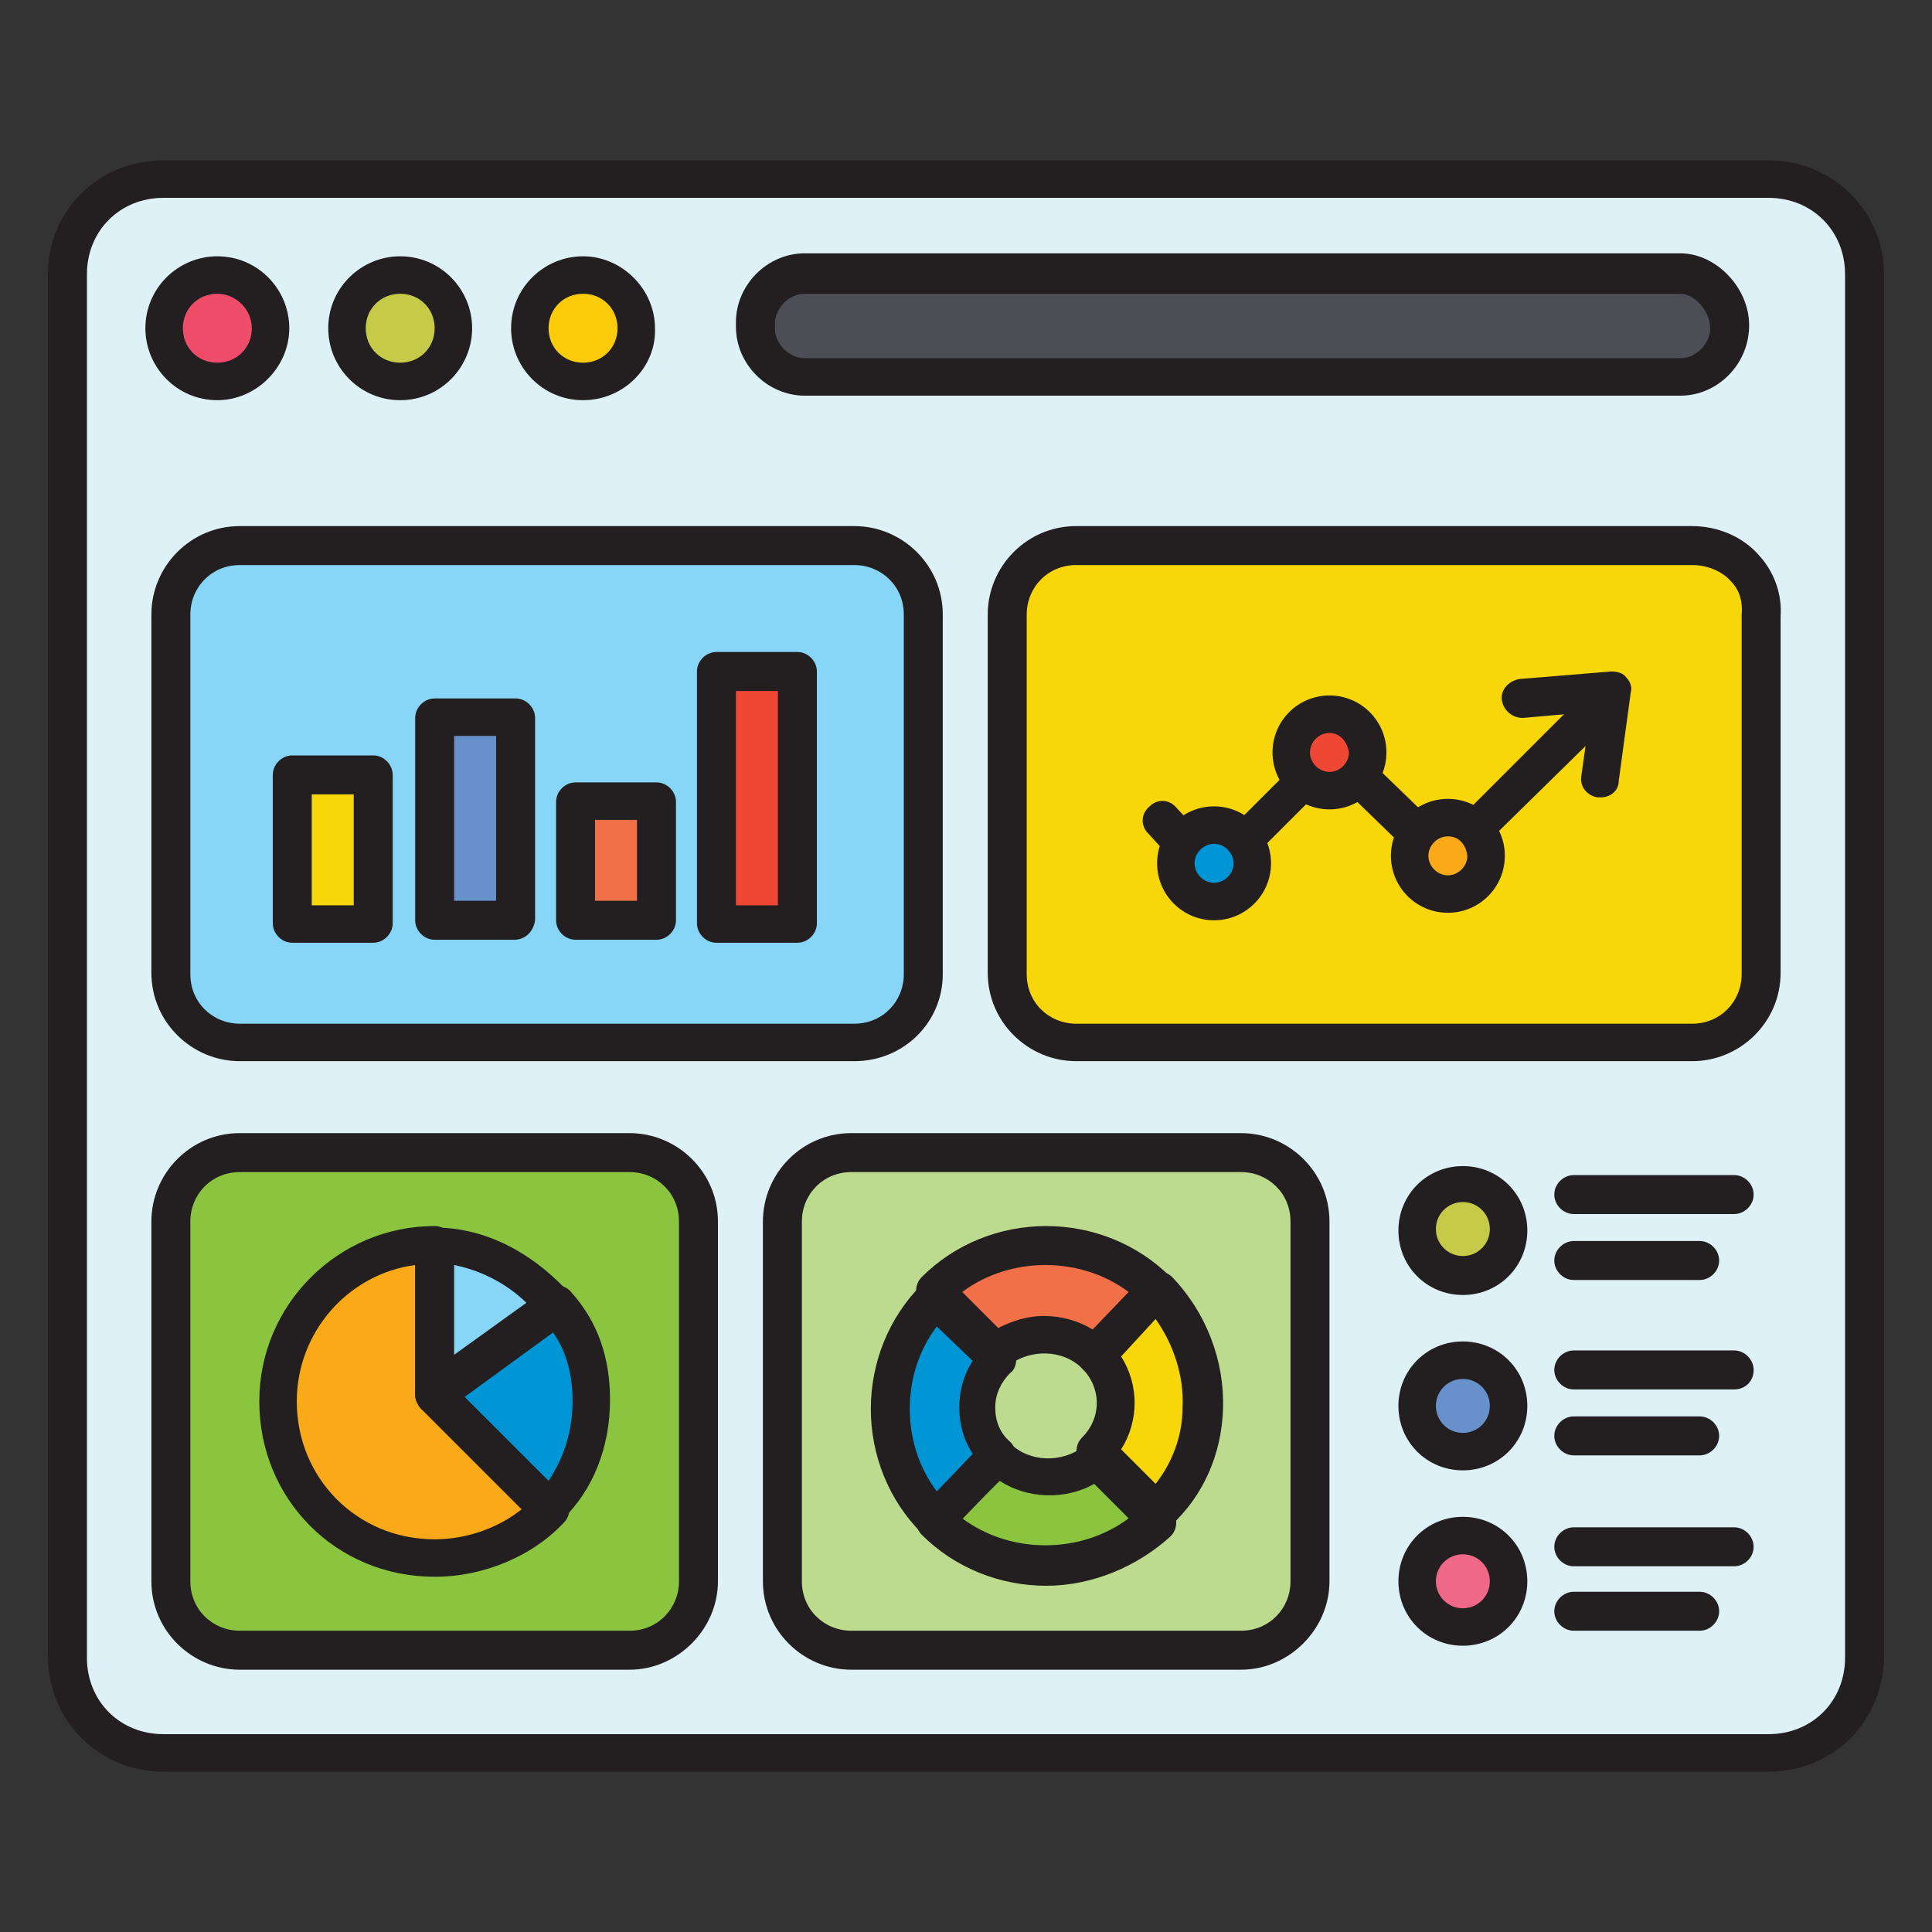 <?xml version="1.0" encoding="UTF-8"?>
<!-- Generator: Adobe Illustrator 26.5.0, SVG Export Plug-In . SVG Version: 6.00 Build 0)  -->
<svg xmlns="http://www.w3.org/2000/svg" xmlns:xlink="http://www.w3.org/1999/xlink" version="1.1" x="0px" y="0px" viewBox="0 0 128.9 128.9" style="enable-background:new 0 0 128.9 128.9;" xml:space="preserve">
<rect x="0" y="0" width="128.9" height="128.9" fill="#333333" stroke="none"/>
<style type="text/css">
	.st0{fill:#DDF1F7;}
	.st1{fill:#231F20;}
	.st2{fill:#EE4C69;}
	.st3{fill:#C5CB49;}
	.st4{fill:#FCCC0A;}
	.st5{fill:#4D4D56;}
	.st6{fill:#87D5F7;}
	.st7{fill:#F8D70A;}
	.st8{fill:#6891CB;}
	.st9{fill:#F27048;}
	.st10{fill:#EE4835;}
	.st11{fill:#8BC53F;}
	.st12{fill:#FAA919;}
	.st13{fill:#0095D4;}
	.st14{fill:#BCDB8F;}
	.st15{fill:#F06888;}
</style>
<g id="Layer_1">
	<g id="Layer_1_00000067201261014163434450000015719023365741306513_">
	</g>
	<g id="svg8">
	</g>
	<g id="svg3357">
	</g>
	<g id="Line_Color">
	</g>
	<g id="svg2163">
	</g>
	<g id="Capa_1">
	</g>
	<g id="svg4251">
	</g>
	<g id="Layer_5">
	</g>
	<g id="svg159">
	</g>
	<g id="Layer_5_00000007409748306732403390000017180713318649424563_">
	</g>
	<g>
		<g>
			<path class="st0" d="M118,117H10.9c-3.6,0-6.4-2.8-6.4-6.4V18.3c0-3.6,2.8-6.4,6.4-6.4H118c3.6,0,6.4,2.8,6.4,6.4v92.3     C124.4,114.2,121.6,117,118,117z"></path>
			<path class="st1" d="M118,118.2H10.9c-4.3,0-7.7-3.4-7.7-7.7V18.3c0-4.3,3.4-7.6,7.7-7.6H118c4.3,0,7.7,3.4,7.7,7.6v92.3     C125.6,114.9,122.3,118.2,118,118.2z M10.9,13.2c-2.9,0-5.1,2.2-5.1,5.1v92.3c0,2.9,2.2,5.1,5.1,5.1H118c2.9,0,5.1-2.2,5.1-5.1     V18.3c0-2.9-2.2-5.1-5.1-5.1H10.9z"></path>
		</g>
		<g>
			<circle class="st2" cx="14.5" cy="21.9" r="3.6"></circle>
			<path class="st1" d="M14.5,26.7c-2.7,0-4.8-2.2-4.8-4.8c0-2.7,2.2-4.8,4.8-4.8c2.7,0,4.8,2.2,4.8,4.8     C19.3,24.5,17.1,26.7,14.5,26.7z M14.5,19.6c-1.3,0-2.3,1-2.3,2.3c0,1.3,1,2.3,2.3,2.3c1.3,0,2.3-1,2.3-2.3     C16.8,20.6,15.7,19.6,14.5,19.6z"></path>
		</g>
		<g>
			<circle class="st3" cx="26.7" cy="21.9" r="3.6"></circle>
			<path class="st1" d="M26.7,26.7c-2.7,0-4.8-2.2-4.8-4.8c0-2.7,2.2-4.8,4.8-4.8c2.7,0,4.8,2.2,4.8,4.8     C31.5,24.5,29.4,26.7,26.7,26.7z M26.7,19.6c-1.3,0-2.3,1-2.3,2.3c0,1.3,1,2.3,2.3,2.3c1.3,0,2.3-1,2.3-2.3     C29,20.6,28,19.6,26.7,19.6z"></path>
		</g>
		<g>
			<g>
				<circle class="st4" cx="38.9" cy="21.9" r="3.6"></circle>
				<path class="st1" d="M38.9,26.7c-2.7,0-4.8-2.2-4.8-4.8c0-2.7,2.2-4.8,4.8-4.8s4.8,2.2,4.8,4.8C43.8,24.5,41.6,26.7,38.9,26.7z       M38.9,19.6c-1.3,0-2.3,1-2.3,2.3c0,1.3,1,2.3,2.3,2.3s2.3-1,2.3-2.3C41.2,20.6,40.2,19.6,38.9,19.6z"></path>
			</g>
			<g>
				<path class="st5" d="M112.1,18.3H53.7c-1.8,0-3.3,1.5-3.3,3.3v0.3c0,1.8,1.5,3.3,3.3,3.3h58.4c1.8,0,3.3-1.5,3.3-3.3      C115.4,20.1,113.9,18.3,112.1,18.3z"></path>
				<path class="st1" d="M112.1,26.4H53.7c-2.5,0-4.6-2.1-4.6-4.6v-0.3c0-2.5,2.1-4.6,4.6-4.6h58.4c2.4,0,4.6,2.3,4.6,4.8      C116.7,24.3,114.6,26.4,112.1,26.4z M53.7,19.6c-1.1,0-2,1-2,2v0.3c0,1.1,1,2,2,2h58.4c1.1,0,2-1,2-2c0-1.1-1-2.3-2-2.3H53.7z"></path>
			</g>
			<g>
				<path class="st6" d="M57,36.4H16c-2.5,0-4.6,2-4.6,4.6v24c0,2.5,2,4.6,4.6,4.6H57c2.5,0,4.6-2,4.6-4.6V41      C61.6,38.4,59.6,36.4,57,36.4z"></path>
				<path class="st1" d="M57,70.8H16c-3.2,0-5.9-2.6-5.9-5.9V41c0-3.2,2.6-5.9,5.9-5.9H57c3.2,0,5.9,2.6,5.9,5.9v24      C62.9,68.2,60.3,70.8,57,70.8z M16,37.7c-1.9,0-3.3,1.5-3.3,3.3v24c0,1.9,1.5,3.3,3.3,3.3H57c1.9,0,3.3-1.5,3.3-3.3V41      c0-1.9-1.5-3.3-3.3-3.3H16z"></path>
			</g>
			<g>
				<path class="st7" d="M19.6,51.7h5.4v9.9h-5.4V51.7z"></path>
				<path class="st1" d="M24.9,62.9h-5.4c-0.7,0-1.3-0.6-1.3-1.3v-9.9c0-0.7,0.6-1.3,1.3-1.3h5.4c0.7,0,1.3,0.6,1.3,1.3v9.9      C26.2,62.3,25.6,62.9,24.9,62.9z M20.8,60.4h2.8V53h-2.8V60.4z"></path>
			</g>
			<g>
				<path class="st8" d="M29,47.9h5.4v13.5H29V47.9z"></path>
				<path class="st1" d="M34.3,62.7H29c-0.7,0-1.3-0.6-1.3-1.3V47.9c0-0.7,0.6-1.3,1.3-1.3h5.4c0.7,0,1.3,0.6,1.3,1.3v13.5      C35.6,62.1,35.1,62.7,34.3,62.7z M30.3,60.1h2.8v-11h-2.8V60.1z"></path>
			</g>
			<g>
				<path class="st9" d="M38.4,53.5h5.4v7.9h-5.4L38.4,53.5z"></path>
				<path class="st1" d="M43.8,62.7h-5.4c-0.7,0-1.3-0.6-1.3-1.3v-7.9c0-0.7,0.6-1.3,1.3-1.3h5.4c0.7,0,1.3,0.6,1.3,1.3v7.9      C45.1,62.1,44.5,62.7,43.8,62.7z M39.7,60.1h2.8v-5.4h-2.8V60.1z"></path>
			</g>
			<g>
				<path class="st10" d="M47.9,44.8h5.4v16.8h-5.4V44.8z"></path>
				<path class="st1" d="M53.2,62.9h-5.4c-0.7,0-1.3-0.6-1.3-1.3V44.8c0-0.7,0.6-1.3,1.3-1.3h5.4c0.7,0,1.3,0.6,1.3,1.3v16.8      C54.5,62.3,53.9,62.9,53.2,62.9z M49.1,60.4h2.8V46.1h-2.8V60.4z"></path>
			</g>
			<g>
				<path class="st7" d="M112.9,36.4H71.8c-2.5,0-4.6,2-4.6,4.6v24c0,2.5,2,4.6,4.6,4.6h41.1c2.5,0,4.6-2,4.6-4.6V41      C117.7,38.4,115.4,36.4,112.9,36.4z"></path>
				<path class="st1" d="M112.9,70.8H71.8c-3.2,0-5.9-2.6-5.9-5.9V41c0-3.2,2.6-5.9,5.9-5.9h41.1c1.7,0,3.4,0.7,4.5,2      c1,1.1,1.5,2.6,1.4,4l0,23.8C118.8,68.2,116.1,70.8,112.9,70.8z M71.8,37.7c-1.9,0-3.3,1.5-3.3,3.3v24c0,1.9,1.5,3.3,3.3,3.3      h41.1c1.9,0,3.3-1.5,3.3-3.3V41c0.1-1.1-0.3-1.8-0.7-2.2c-0.6-0.7-1.6-1.1-2.6-1.1H71.8z"></path>
			</g>
			<g>
				<path class="st11" d="M42,76.9H16c-2.5,0-4.6,2-4.6,4.6v24c0,2.5,2,4.6,4.6,4.6h26c2.5,0,4.6-2,4.6-4.6v-24      C46.6,79,44.5,76.9,42,76.9z"></path>
				<path class="st1" d="M42,111.4H16c-3.2,0-5.9-2.6-5.9-5.9v-24c0-3.2,2.6-5.9,5.9-5.9h26c3.2,0,5.9,2.6,5.9,5.9v24      C47.9,108.7,45.2,111.4,42,111.4z M16,78.2c-1.9,0-3.3,1.5-3.3,3.3v24c0,1.9,1.5,3.3,3.3,3.3h26c1.9,0,3.3-1.5,3.3-3.3v-24      c0-1.9-1.5-3.3-3.3-3.3H16z"></path>
			</g>
			<path class="st1" d="M80.8,59.6C80.8,59.6,80.7,59.6,80.8,59.6c-0.4,0-0.7-0.2-0.9-0.4l-3.3-3.6c-0.5-0.5-0.5-1.3,0.1-1.8     c0.5-0.5,1.3-0.5,1.8,0.1l2.4,2.6l7.2-7.2c0.5-0.5,1.3-0.5,1.8,0l6.5,6.3l9.8-9.8c0.5-0.5,1.3-0.5,1.8,0c0.5,0.5,0.5,1.3,0,1.8     L97.2,58.2c-0.5,0.5-1.3,0.5-1.8,0l-6.5-6.3l-7.3,7.3C81.4,59.5,81.1,59.6,80.8,59.6z"></path>
			<g>
				<circle class="st10" cx="88.7" cy="50.2" r="2.5"></circle>
				<path class="st1" d="M88.7,54c-2.1,0-3.8-1.7-3.8-3.8c0-2.1,1.7-3.8,3.8-3.8c2.1,0,3.8,1.7,3.8,3.8C92.5,52.3,90.8,54,88.7,54z       M88.7,48.9c-0.7,0-1.3,0.6-1.3,1.3c0,0.7,0.6,1.3,1.3,1.3c0.7,0,1.3-0.6,1.3-1.3C89.9,49.5,89.4,48.9,88.7,48.9z"></path>
			</g>
			<g>
				<circle class="st12" cx="96.6" cy="57" r="2.5"></circle>
				<path class="st1" d="M96.6,60.9c-2.1,0-3.8-1.7-3.8-3.8c0-2.1,1.7-3.8,3.8-3.8c2.1,0,3.8,1.7,3.8,3.8      C100.4,59.2,98.7,60.9,96.6,60.9z M96.6,55.8c-0.7,0-1.3,0.6-1.3,1.3c0,0.7,0.6,1.3,1.3,1.3c0.7,0,1.3-0.6,1.3-1.3      C97.8,56.3,97.3,55.8,96.6,55.8z"></path>
			</g>
			<g>
				<circle class="st13" cx="81" cy="57.6" r="2.5"></circle>
				<path class="st1" d="M81,61.4c-2.1,0-3.8-1.7-3.8-3.8c0-2.1,1.7-3.8,3.8-3.8c2.1,0,3.8,1.7,3.8,3.8C84.8,59.7,83.1,61.4,81,61.4      z M81,56.3c-0.7,0-1.3,0.6-1.3,1.3c0,0.7,0.6,1.3,1.3,1.3c0.7,0,1.3-0.6,1.3-1.3C82.3,56.9,81.7,56.3,81,56.3z"></path>
			</g>
			<path class="st1" d="M106.8,53.2c-0.1,0-0.1,0-0.2,0c-0.7-0.1-1.2-0.7-1.1-1.4l0.6-4.3l-4.5,0.4c-0.7,0-1.3-0.5-1.4-1.2     c-0.1-0.7,0.5-1.3,1.2-1.4l6.1-0.5c0.4,0,0.8,0.1,1,0.4c0.3,0.3,0.4,0.7,0.3,1l-0.8,5.9C108,52.8,107.4,53.2,106.8,53.2z"></path>
			<g>
				<path class="st12" d="M29,93v-9.9c-5.9,0-10.5,4.8-10.5,10.5c0,5.9,4.6,10.5,10.5,10.5c3.1,0,5.9-1.3,7.6-3.3L29,93z"></path>
				<path class="st1" d="M29,105.2c-6.6,0-11.7-5.2-11.7-11.7c0-6.5,5.3-11.7,11.7-11.7c0.7,0,1.3,0.6,1.3,1.3v9.4l7.3,7.3      c0.5,0.5,0.5,1.2,0.1,1.7C35.6,103.8,32.3,105.2,29,105.2z M27.7,84.4c-4.5,0.6-7.9,4.5-7.9,9.1c0,5.1,4,9.2,9.2,9.2      c2.2,0,4.3-0.8,5.8-2l-6.7-6.7c-0.2-0.2-0.4-0.6-0.4-0.9V84.4z"></path>
			</g>
			<g>
				<path class="st6" d="M29,83.1V93l8.2-5.9C35.1,84.8,32.3,83.1,29,83.1L29,83.1z"></path>
				<path class="st1" d="M29,94.3c-0.2,0-0.4,0-0.6-0.1c-0.4-0.2-0.7-0.7-0.7-1.1v-9.9c0-0.7,0.6-1.3,1.3-1.3c3.3,0,6.5,1.6,9.1,4.5      c0.2,0.3,0.4,0.6,0.3,1s-0.2,0.7-0.5,0.9L29.7,94C29.5,94.2,29.3,94.3,29,94.3z M30.3,84.4v6.1l4.9-3.5      C34,85.8,32.3,84.8,30.3,84.4z"></path>
			</g>
			<g>
				<path class="st13" d="M29,93l7.6,7.6c1.8-1.8,2.8-4.3,2.8-7.1c0-2.5-0.8-4.6-2.3-6.4L29,93z"></path>
				<path class="st1" d="M36.6,101.9c-0.3,0-0.7-0.1-0.9-0.4l-7.6-7.7c-0.3-0.3-0.4-0.6-0.4-1c0-0.4,0.2-0.7,0.5-0.9l8.2-5.9      c0.5-0.4,1.3-0.3,1.7,0.2c1.8,2,2.6,4.4,2.6,7.2c0,3.1-1.1,6-3.2,8C37.3,101.8,37,101.9,36.6,101.9z M31,93.2l5.6,5.6      c1-1.5,1.6-3.3,1.6-5.3c0-1.8-0.4-3.3-1.3-4.6L31,93.2z"></path>
			</g>
			<g>
				<path class="st14" d="M82.8,76.9h-26c-2.5,0-4.6,2-4.6,4.6v24c0,2.5,2,4.6,4.6,4.6h26c2.5,0,4.6-2,4.6-4.6v-24      C87.4,79,85.3,76.9,82.8,76.9z"></path>
				<path class="st1" d="M82.8,111.4h-26c-3.2,0-5.9-2.6-5.9-5.9v-24c0-3.2,2.6-5.9,5.9-5.9h26c3.2,0,5.9,2.6,5.9,5.9v24      C88.7,108.7,86,111.4,82.8,111.4z M56.8,78.2c-1.9,0-3.3,1.5-3.3,3.3v24c0,1.9,1.5,3.3,3.3,3.3h26c1.9,0,3.3-1.5,3.3-3.3v-24      c0-1.9-1.5-3.3-3.3-3.3H56.8z"></path>
			</g>
			<g>
				<path class="st9" d="M73.1,90.5l4.1-4.3c-4.1-4.1-10.7-4.1-14.8,0l4.1,4.1C68.3,88.7,71.3,88.7,73.1,90.5L73.1,90.5z"></path>
				<path class="st1" d="M73.1,91.7c-0.3,0-0.7-0.1-0.9-0.4c-1.3-1.3-3.5-1.3-4.9-0.2c-0.5,0.4-1.3,0.4-1.7-0.1L61.5,87      c-0.5-0.5-0.5-1.3,0-1.8c2.2-2.2,5.2-3.4,8.3-3.4s6.1,1.2,8.3,3.4c0.5,0.5,0.5,1.3,0,1.8L74,91.3C73.8,91.6,73.5,91.7,73.1,91.7      C73.1,91.7,73.1,91.7,73.1,91.7z M69.6,87.8c1.2,0,2.3,0.3,3.3,0.9l2.4-2.5c-3.2-2.4-7.9-2.4-11.1,0l2.4,2.4      C67.6,88.1,68.6,87.8,69.6,87.8z"></path>
			</g>
			<g>
				<path class="st7" d="M77.2,86.1l-4.1,4.3c1.8,1.8,1.8,4.6,0,6.4l4.1,4.1C81.3,97.1,81.3,90.5,77.2,86.1z"></path>
				<path class="st1" d="M77.2,102.2c-0.3,0-0.7-0.1-0.9-0.4l-4.1-4.1c-0.5-0.5-0.5-1.3,0-1.8c1.3-1.3,1.3-3.3,0-4.6      c-0.5-0.5-0.5-1.3,0-1.8l4.1-4.3c0.5-0.5,1.4-0.5,1.9,0c2.3,2.4,3.5,5.6,3.4,8.8c-0.1,3-1.3,5.8-3.5,7.8      C77.8,102.1,77.5,102.2,77.2,102.2z M74.8,96.7l2.3,2.3c1.1-1.4,1.8-3.2,1.8-5.1c0.1-2.1-0.6-4.2-1.8-5.9l-2.3,2.5      C76,92.4,76,94.8,74.8,96.7z"></path>
			</g>
			<g>
				<path class="st11" d="M66.5,97.1l-4.1,4.3c4.1,4.1,10.7,4.1,14.8,0l-4.1-4.1C71.3,98.9,68.3,98.9,66.5,97.1L66.5,97.1z"></path>
				<path class="st1" d="M69.8,105.8c-3.1,0-6.1-1.2-8.3-3.4c-0.5-0.5-0.5-1.3,0-1.8l4.1-4.3c0.2-0.3,0.6-0.4,0.9-0.4      c0.3,0,0.7,0.1,0.9,0.4c1.3,1.3,3.5,1.3,4.9,0.2c0.5-0.4,1.3-0.4,1.7,0.1l4.1,4.1c0.5,0.5,0.5,1.3,0,1.8      C75.9,104.5,72.9,105.8,69.8,105.8z M64.2,101.3c3.2,2.4,7.9,2.4,11.1,0L73,99c-1.9,1.1-4.5,1-6.3-0.2L64.2,101.3z"></path>
			</g>
			<g>
				<path class="st13" d="M66.5,97.1c-1.8-1.8-1.8-4.6,0-6.4l-4.1-4.1c-4.1,4.1-4.1,10.7,0,14.8L66.5,97.1z"></path>
				<path class="st1" d="M62.4,102.7c-0.3,0-0.7-0.1-0.9-0.4c-2.2-2.2-3.4-5.2-3.4-8.3c0-3.1,1.2-6.1,3.4-8.3      c0.2-0.2,0.6-0.4,0.9-0.4l0,0c0.3,0,0.7,0.1,0.9,0.4l4.1,4.1c0.2,0.2,0.4,0.6,0.4,0.9c0,0.3-0.1,0.7-0.4,0.9      c-0.6,0.6-1,1.4-1,2.3c0,0.9,0.3,1.7,1,2.3c0.5,0.5,0.5,1.3,0,1.8l-4.1,4.3C63.1,102.5,62.8,102.7,62.4,102.7      C62.4,102.7,62.4,102.7,62.4,102.7z M62.5,88.5c-1.2,1.6-1.8,3.5-1.8,5.5c0,2,0.6,3.9,1.8,5.5l2.4-2.5c-0.6-0.9-0.9-2-0.9-3.1      c0-1.1,0.3-2.2,0.9-3.1L62.5,88.5z"></path>
			</g>
		</g>
		<g>
			<circle class="st8" cx="97.6" cy="93.8" r="3.1"></circle>
			<path class="st1" d="M97.6,98.1c-2.4,0-4.3-1.9-4.3-4.3s1.9-4.3,4.3-4.3s4.3,1.9,4.3,4.3S100,98.1,97.6,98.1z M97.6,92     c-1,0-1.8,0.8-1.8,1.8s0.8,1.8,1.8,1.8s1.8-0.8,1.8-1.8S98.6,92,97.6,92z"></path>
		</g>
		<path class="st1" d="M115.7,92.7H105c-0.7,0-1.3-0.6-1.3-1.3c0-0.7,0.6-1.3,1.3-1.3h10.7c0.7,0,1.3,0.6,1.3,1.3    C117,92.2,116.4,92.7,115.7,92.7z"></path>
		<path class="st1" d="M113.4,97.1H105c-0.7,0-1.3-0.6-1.3-1.3c0-0.7,0.6-1.3,1.3-1.3h8.4c0.7,0,1.3,0.6,1.3,1.3    C114.7,96.5,114.1,97.1,113.4,97.1z"></path>
		<g>
			<circle class="st3" cx="97.6" cy="82" r="3.1"></circle>
			<path class="st1" d="M97.6,86.4c-2.4,0-4.3-1.9-4.3-4.3s1.9-4.3,4.3-4.3s4.3,1.9,4.3,4.3S100,86.4,97.6,86.4z M97.6,80.2     c-1,0-1.8,0.8-1.8,1.8s0.8,1.8,1.8,1.8s1.8-0.8,1.8-1.8S98.6,80.2,97.6,80.2z"></path>
		</g>
		<path class="st1" d="M115.7,81H105c-0.7,0-1.3-0.6-1.3-1.3s0.6-1.3,1.3-1.3h10.7c0.7,0,1.3,0.6,1.3,1.3S116.4,81,115.7,81z"></path>
		<path class="st1" d="M113.4,85.4H105c-0.7,0-1.3-0.6-1.3-1.3s0.6-1.3,1.3-1.3h8.4c0.7,0,1.3,0.6,1.3,1.3S114.1,85.4,113.4,85.4z"></path>
		<g>
			<circle class="st15" cx="97.6" cy="105.5" r="3.1"></circle>
			<path class="st1" d="M97.6,109.8c-2.4,0-4.3-1.9-4.3-4.3c0-2.4,1.9-4.3,4.3-4.3s4.3,1.9,4.3,4.3     C101.9,107.9,100,109.8,97.6,109.8z M97.6,103.7c-1,0-1.8,0.8-1.8,1.8s0.8,1.8,1.8,1.8s1.8-0.8,1.8-1.8S98.6,103.7,97.6,103.7z"></path>
		</g>
		<path class="st1" d="M115.7,104.5H105c-0.7,0-1.3-0.6-1.3-1.3c0-0.7,0.6-1.3,1.3-1.3h10.7c0.7,0,1.3,0.6,1.3,1.3    C117,103.9,116.4,104.5,115.7,104.5z"></path>
		<path class="st1" d="M113.4,108.8H105c-0.7,0-1.3-0.6-1.3-1.3c0-0.7,0.6-1.3,1.3-1.3h8.4c0.7,0,1.3,0.6,1.3,1.3    C114.7,108.2,114.1,108.8,113.4,108.8z"></path>
	</g>
</g>
<g id="svg5031">
</g>
<g id="_x31_2_Empowerment">
</g>
<g id="Capa_1_00000111886256771937617840000006744255522613968810_">
</g>
<g id="Layer_5_00000096028799688776204150000010344943608289902728_">
</g>
</svg>
